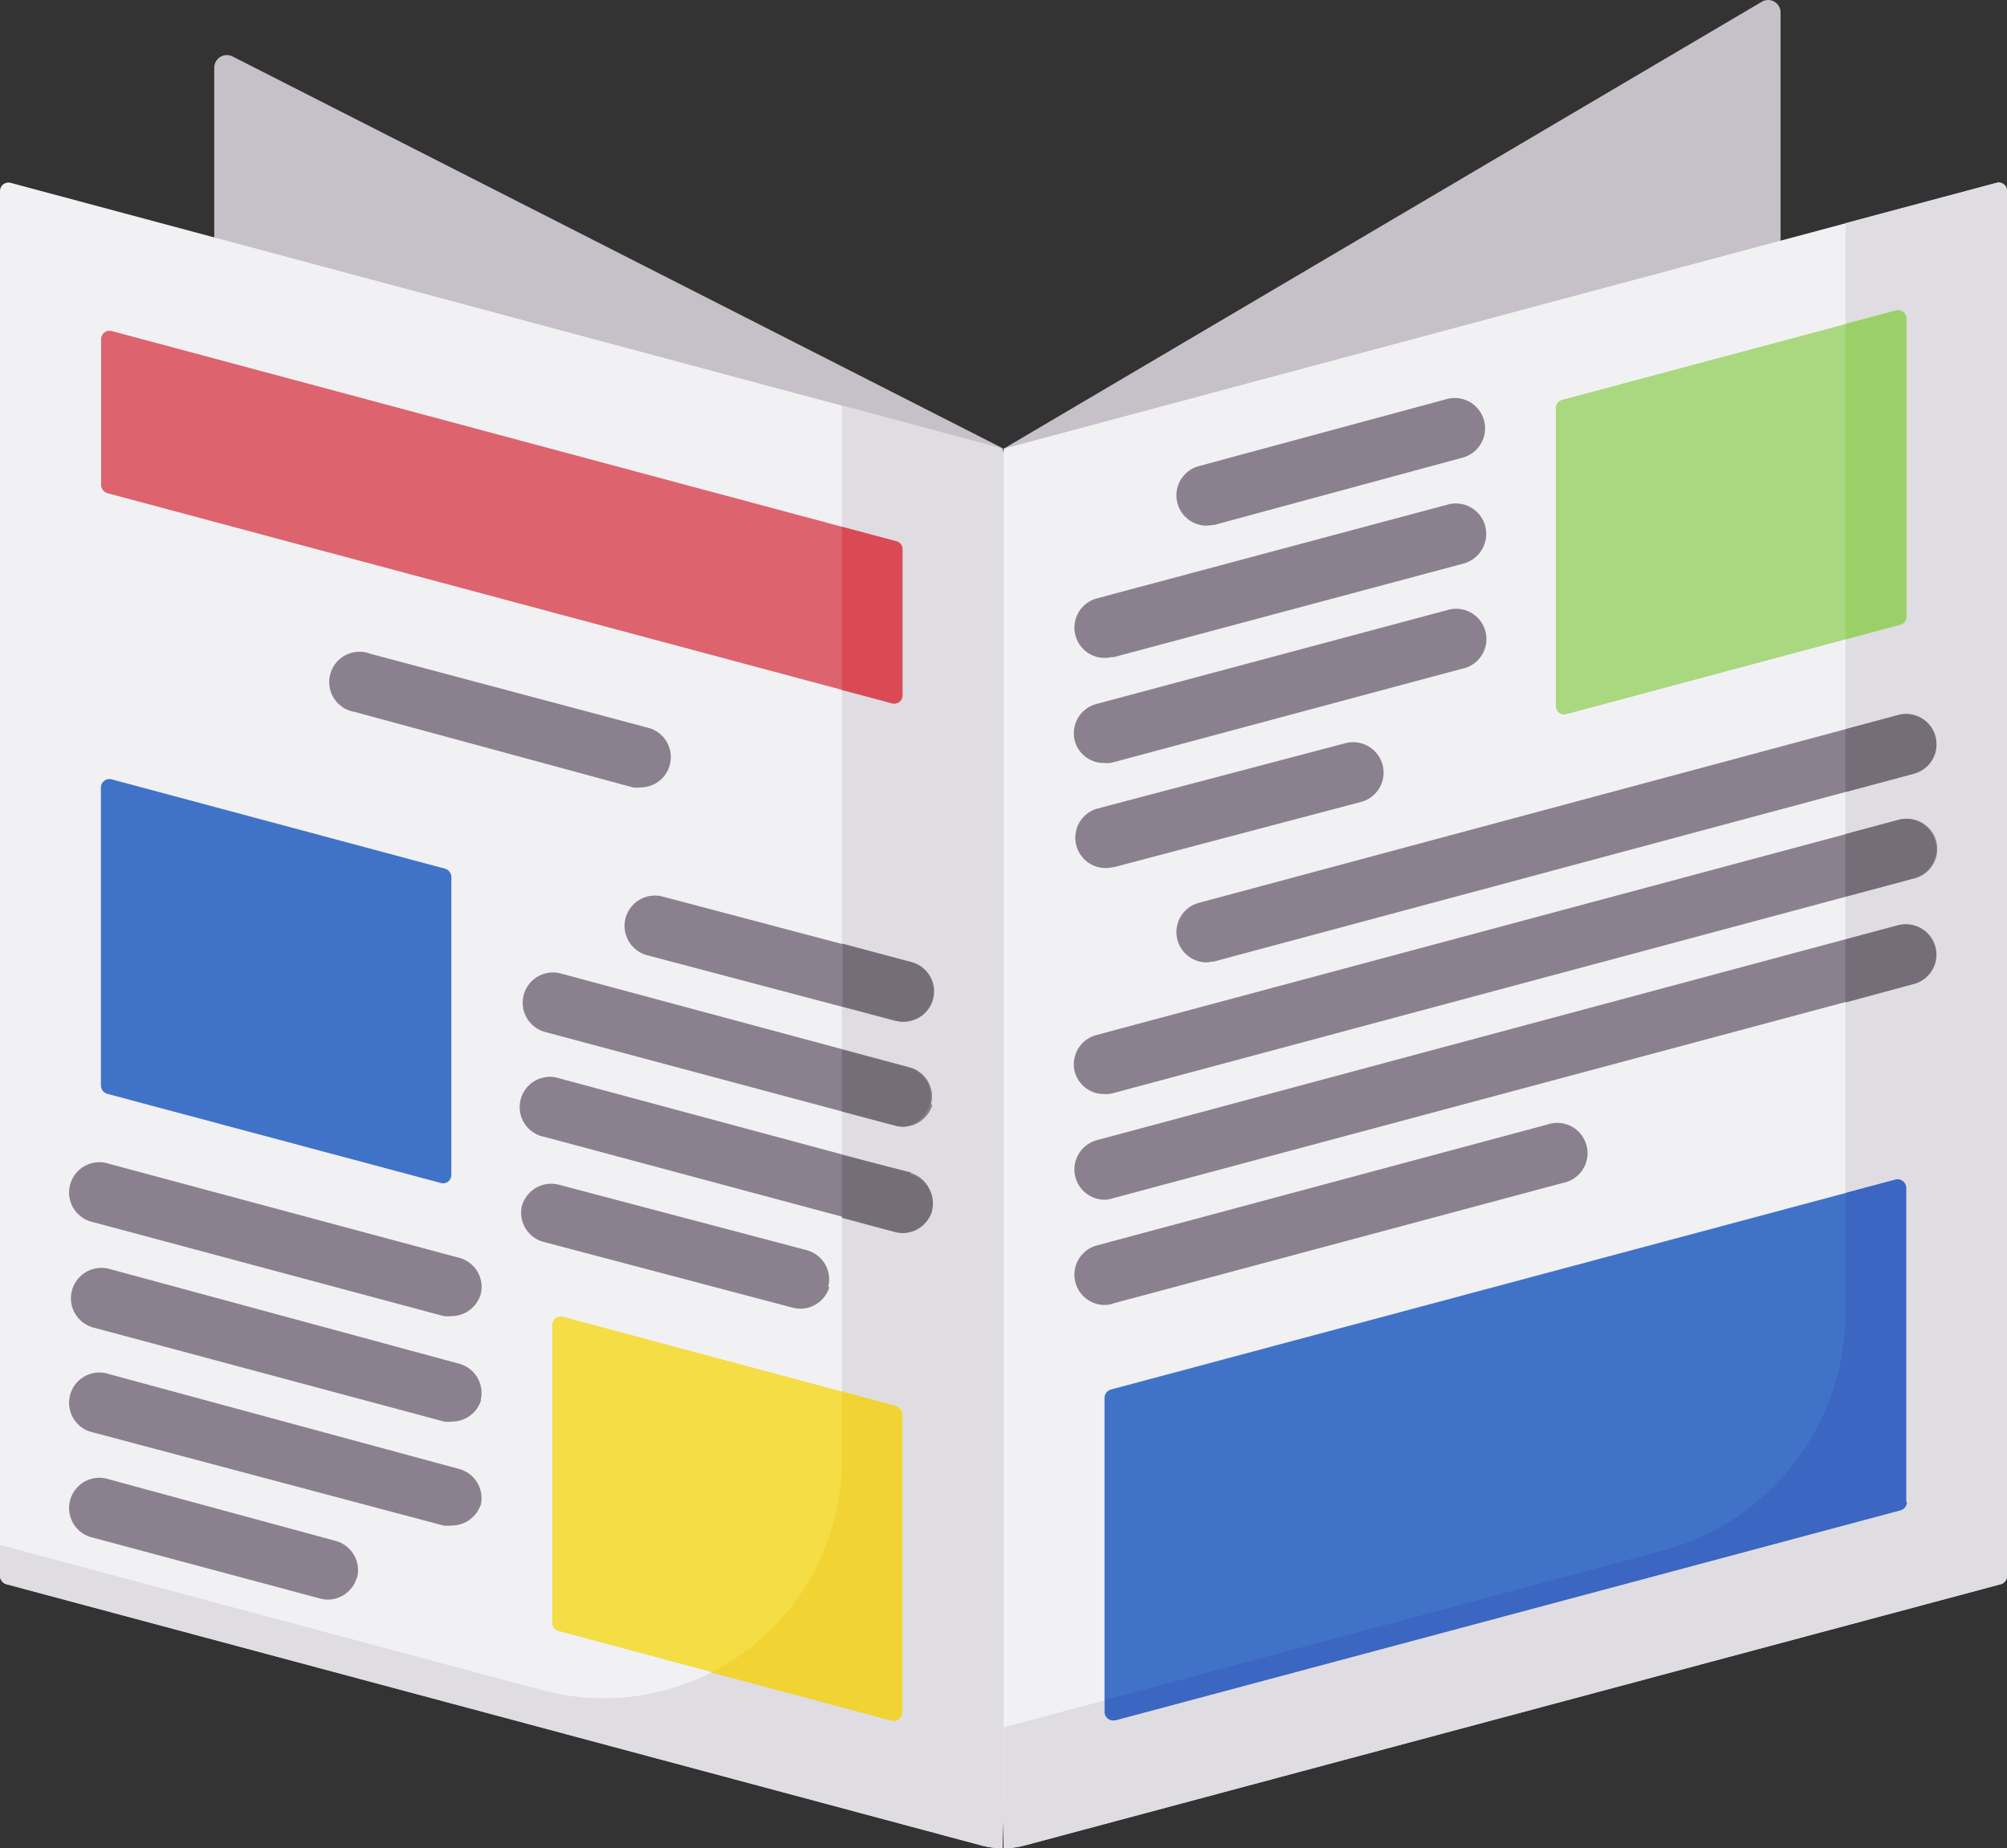 <svg xmlns="http://www.w3.org/2000/svg" viewBox="0 0 92.09 84.81"><rect x="0" y="0" width="92.09" height="84.81" fill="#333333" stroke="none"/><defs><style>.cls-1{fill:#c6c1c8}.cls-2{fill:#f1f1f4}.cls-3{fill:#dfdde2}.cls-6{fill:#4073c8}.cls-12{fill:#c67d66}</style></defs><g id="レイヤー_2" data-name="レイヤー 2"><g id="レイヤー_1-2" data-name="レイヤー 1"><path class="cls-1" d="M80.84.08L46.05 20.59l35.65-5.42V.58a.57.57 0 00-.86-.5zM46.05 20.59l-35.38-18a.58.58 0 00-.84.51v11.14z"/><path class="cls-2" d="M.49 8.39a.39.39 0 00-.49.37v63.55a.4.4 0 00.29.38L45 84.67a4 4 0 001 .14V20.59z"/><path class="cls-3" d="M38.63 18.61V67a10.93 10.93 0 01-13.76 10.55L0 70.89v1.42a.4.4 0 00.29.38L45 84.67a4 4 0 001 .14l2.07-56.88L46 20.59z"/><path d="M40.93 32.27l-36-9.64a.4.4 0 01-.29-.38v-6.69a.39.39 0 01.49-.37l36 9.65a.37.37 0 01.28.37v6.69a.38.38 0 01-.48.37z" fill="#dd636e"/><path d="M41.13 24.84l-2.5-.67v7.49l2.3.61a.38.38 0 00.48-.37v-6.69a.37.37 0 00-.28-.37z" fill="#da4a54"/><path class="cls-6" d="M4.92 50.19l15.3 4.09a.38.38 0 00.49-.37V40.24a.4.4 0 00-.29-.38l-15.3-4.1a.39.39 0 00-.49.38v13.67a.4.4 0 00.29.38z"/><path d="M40.93 78.94l-15.3-4.1a.38.38 0 01-.29-.37V60.79a.39.39 0 01.49-.37l15.3 4.1a.38.38 0 01.28.37v13.68a.38.38 0 01-.48.37z" fill="#f4dd45"/><path d="M41.13 64.52l-2.5-.67V67a10.9 10.9 0 01-6 9.74l8.26 2.21a.38.38 0 00.48-.37V64.89a.38.38 0 00-.28-.37z" fill="#f1d333"/><path class="cls-2" d="M92.09 72.31V8.76a.38.38 0 00-.48-.37l-45.56 12.2v64.22a3.92 3.92 0 001-.14l36.65-9.81 8.11-2.17a.39.39 0 00.28-.38z"/><path class="cls-3" d="M91.61 8.39l-6.93 1.85v50a11.31 11.31 0 01-8.39 10.93l-30.24 8.09v5.55a3.92 3.92 0 001-.14l36.65-9.81 8.11-2.17a.39.39 0 00.28-.38V8.76a.38.38 0 00-.48-.37z"/><path d="M87.17 28.67l-15.3 4.1a.38.38 0 01-.48-.37V18.72a.38.38 0 01.28-.37L87 14.25a.39.39 0 01.49.37V28.3a.38.38 0 01-.32.37z" fill="#aad880"/><path d="M84.68 29.34l2.49-.67a.38.38 0 00.29-.37V14.62a.39.39 0 00-.49-.37l-2.29.61z" fill="#9bd069"/><path class="cls-6" d="M87.17 69.3l-36 9.63a.39.39 0 01-.49-.37V64.14a.4.4 0 01.29-.38l36-9.63a.39.39 0 01.49.37v14.42a.4.4 0 01-.29.38z"/><path d="M87.46 68.92V54.5a.39.39 0 00-.49-.37l-2.29.61v5.48a11.31 11.31 0 01-8.39 10.93L50.72 78v.56a.39.39 0 00.49.37l36-9.63a.4.4 0 00.29-.38z" fill="#3b66c1"/><path class="cls-12" d="M47.07 84.67l36.63-9.81-36.63 9.81zM91.81 72.69l-8.11 2.17z"/><path d="M29.4 36.13a1.47 1.47 0 01-.36 0l-12.75-3.46A1.39 1.39 0 1117 30l12.76 3.4a1.39 1.39 0 01-.36 2.73zm13.36 9.72a1.4 1.4 0 00-1-1.71l-11.35-3a1.39 1.39 0 10-.72 2.69l11.35 3a1.64 1.64 0 00.37.05 1.4 1.4 0 001.34-1zM38 59.06a1.39 1.39 0 00-1-1.7l-11.36-3a1.4 1.4 0 00-1.7 1A1.39 1.39 0 0025 57l11.36 3a1.49 1.49 0 00.36.05 1.4 1.4 0 001.34-1zm4.72-8.39a1.39 1.39 0 00-1-1.7L25.7 44.66a1.39 1.39 0 00-.7 2.69l16.07 4.3a1.22 1.22 0 00.37.05 1.4 1.4 0 001.34-1zm0 4.83a1.38 1.38 0 00-1-1.7L25.7 49.49a1.39 1.39 0 10-.7 2.68l16.07 4.31a1.64 1.64 0 00.37.05 1.4 1.4 0 001.34-1zm-20.67 3.91a1.38 1.38 0 00-1-1.7L5 53.4a1.39 1.39 0 10-.72 2.68l16.08 4.31a1.49 1.49 0 00.36 0 1.4 1.4 0 001.33-.98zm-5.67 13a1.39 1.39 0 00-1-1.71L5 67.88a1.39 1.39 0 10-.72 2.68l10.41 2.79a1.49 1.49 0 00.36.05 1.4 1.4 0 001.33-1.03zm5.67-8.14a1.39 1.39 0 00-1-1.7L5 58.22a1.4 1.4 0 00-1.7 1 1.39 1.39 0 001 1.7l16.08 4.31a1.47 1.47 0 00.36 0 1.4 1.4 0 001.34-1zm0 4.83a1.39 1.39 0 00-1-1.7L5 63.05a1.39 1.39 0 10-.72 2.68L20.35 70a1.49 1.49 0 00.36 0 1.4 1.4 0 001.34-.94zm33.62-45L67.11 21a1.39 1.39 0 10-.72-2.69L55 21.39a1.39 1.39 0 00.36 2.73 1.47 1.47 0 00.31-.04zm-4.59 15.7l11.36-3a1.39 1.39 0 001-1.7 1.4 1.4 0 00-1.7-1l-11.38 3a1.39 1.39 0 00.36 2.73 1.12 1.12 0 00.36-.05zm0-9.64l16.07-4.3a1.41 1.41 0 001-1.71 1.39 1.39 0 00-1.71-1l-16.12 4.31a1.39 1.39 0 00.36 2.73 1.49 1.49 0 00.36-.05zM51 35l16.07-4.31a1.39 1.39 0 10-.68-2.69l-16.07 4.3a1.39 1.39 0 00-1 1.71 1.38 1.38 0 001.34 1A1.49 1.49 0 0051 35zm4.63 9.14l32.19-8.64a1.39 1.39 0 00-.72-2.69L55 41.43a1.39 1.39 0 00.36 2.73 1.49 1.49 0 00.31-.05zM51 59.83l20.71-5.55A1.39 1.39 0 1071 51.6l-20.68 5.55a1.39 1.39 0 00.36 2.73 1.49 1.49 0 00.36-.05zm0-9.65l36.78-9.86a1.39 1.39 0 10-.72-2.68l-36.74 9.85a1.39 1.39 0 00-1 1.71 1.38 1.38 0 001.34 1 1.49 1.49 0 00.34-.02zM51 55l36.78-9.85a1.39 1.39 0 00-.72-2.69l-36.74 9.86a1.39 1.39 0 00.36 2.73A1.12 1.12 0 0051 55z" fill="#8b818e"/><path d="M87.82 45.15l-3.14.85v-2.89l2.42-.65a1.39 1.39 0 01.72 2.69zm-3.14-8.81l3.14-.84a1.39 1.39 0 00-.72-2.69l-2.42.65zm4.12 2.28a1.39 1.39 0 00-1.7-1l-2.42.65v2.87l3.14-.84a1.39 1.39 0 00.98-1.68zm-47 15.18l-3.17-.8v2.88l2.42.65a1.57 1.57 0 00.37.05 1.4 1.4 0 001.34-1 1.38 1.38 0 00-1-1.7zm0-9.66l-3.14-.84v2.88l2.42.65a1.64 1.64 0 00.37.05 1.39 1.39 0 00.35-2.74zm-.35 7.56a1.39 1.39 0 00.32-2.7l-3.14-.84V51l2.42.64a1.18 1.18 0 00.37.05z" fill="#756e78"/></g></g></svg>